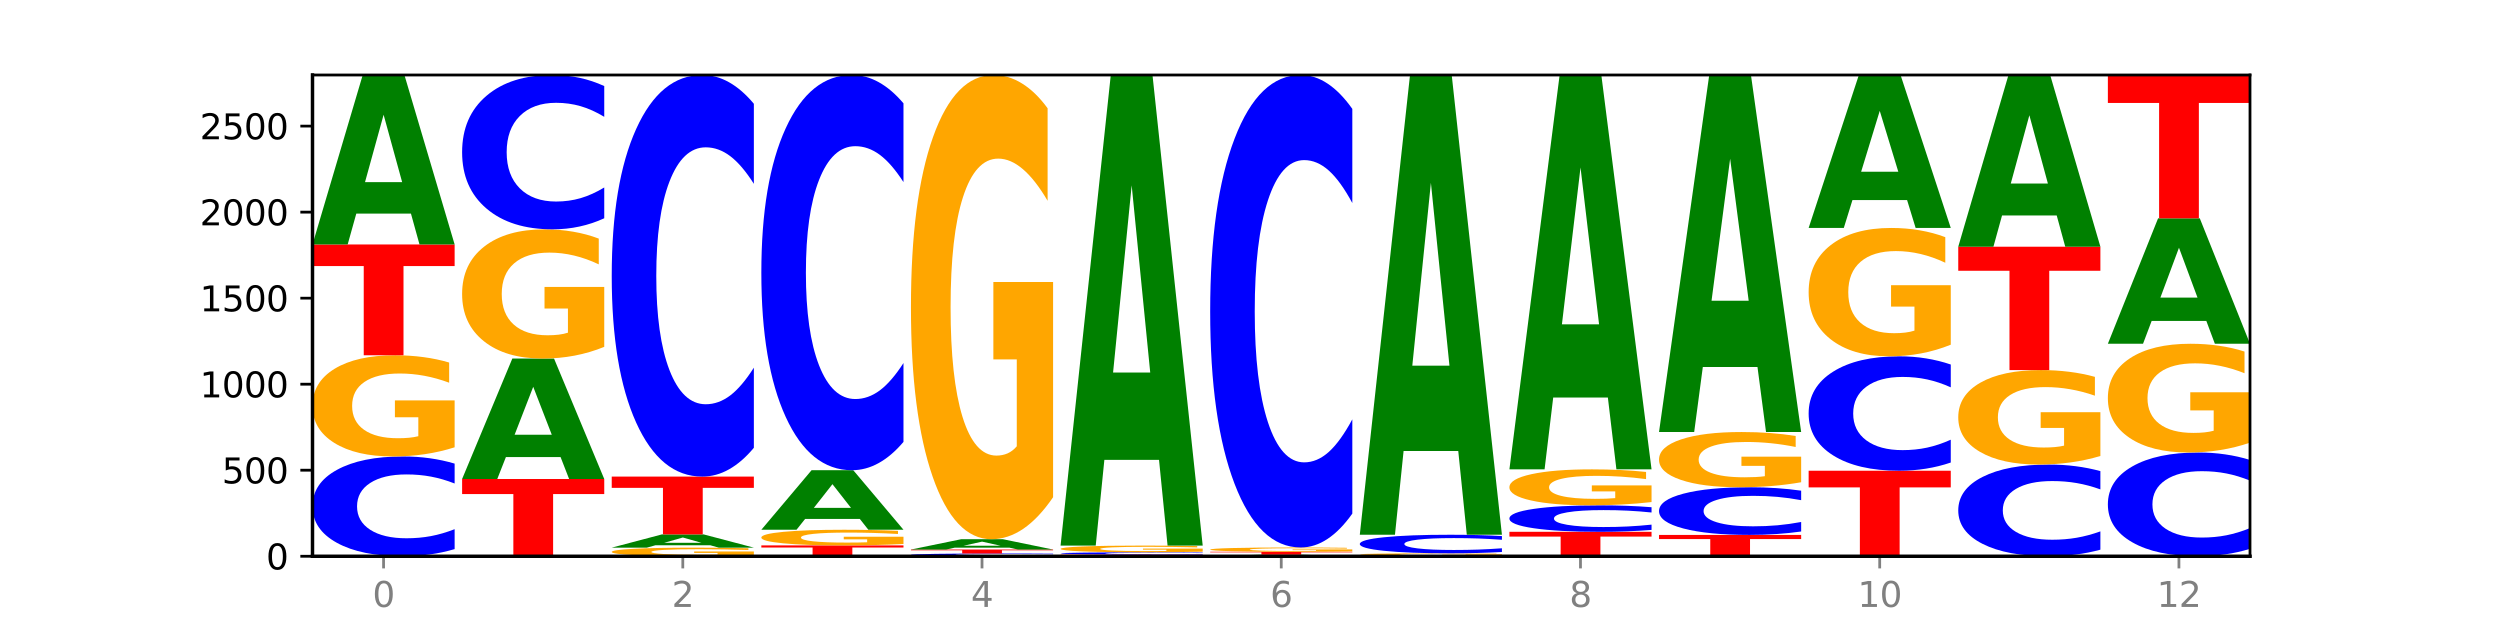 <?xml version="1.0" encoding="utf-8" standalone="no"?>
<!DOCTYPE svg PUBLIC "-//W3C//DTD SVG 1.1//EN"
  "http://www.w3.org/Graphics/SVG/1.1/DTD/svg11.dtd">
<svg xmlns:xlink="http://www.w3.org/1999/xlink" width="720pt" height="180pt" viewBox="0 0 720 180" xmlns="http://www.w3.org/2000/svg" version="1.1">
 <defs>
  <style type="text/css">*{stroke-linejoin: round; stroke-linecap: butt}</style>
 </defs>
 <g id="figure_1">
  <g id="patch_1">
   <path d="M 0 180 
L 720 180 
L 720 0 
L 0 0 
z
" style="fill: #ffffff"/>
  </g>
  <g id="axes_1">
   <g id="patch_2">
    <path d="M 90 160.2 
L 648 160.2 
L 648 21.6 
L 90 21.6 
z
" style="fill: #ffffff"/>
   </g>
   <g id="line2d_1">
    <path d="M 90 160.2 
L 648 160.2 
" clip-path="url(#p40a8377555)" style="fill: none; stroke: #000000; stroke-width: 0.5; stroke-linecap: square"/>
   </g>
   <g id="patch_3">
    <path d="M 130.934 158.14 
Q 127.51 159.161 123.808 159.678 
Q 120.105 160.2 116.073 160.2 
Q 104.047 160.2 97.024 156.329 
Q 90 152.458 90 145.839 
Q 90 139.195 97.024 135.33 
Q 104.047 131.459 116.073 131.459 
Q 120.105 131.459 123.808 131.982 
Q 127.51 132.498 130.934 133.519 
L 130.934 139.248 
Q 127.479 137.895 124.127 137.266 
Q 120.776 136.636 117.073 136.636 
Q 110.431 136.636 106.625 139.088 
Q 102.83 141.534 102.83 145.839 
Q 102.83 150.125 106.625 152.577 
Q 110.431 155.023 117.073 155.023 
Q 120.776 155.023 124.127 154.394 
Q 127.479 153.758 130.934 152.405 
L 130.934 158.14 
z
" clip-path="url(#p40a8377555)" style="fill: #0000ff"/>
   </g>
   <g id="patch_4">
    <path d="M 130.934 128.823 
Q 126.806 130.141 122.366 130.803 
Q 117.926 131.459 113.192 131.459 
Q 102.495 131.459 96.247 127.535 
Q 90 123.611 90 116.9 
Q 90 110.11 96.358 106.216 
Q 102.724 102.322 113.797 102.322 
Q 118.063 102.322 121.971 102.852 
Q 125.889 103.375 129.356 104.411 
L 129.356 110.219 
Q 125.779 108.889 122.237 108.232 
Q 118.696 107.57 115.137 107.57 
Q 108.55 107.57 104.981 109.99 
Q 101.412 112.404 101.412 116.9 
Q 101.412 121.354 104.853 123.785 
Q 108.293 126.211 114.623 126.211 
Q 116.348 126.211 117.825 126.072 
Q 119.302 125.928 120.476 125.627 
L 120.476 120.174 
L 113.733 120.174 
L 113.733 115.317 
L 130.934 115.317 
L 130.934 128.823 
z
" clip-path="url(#p40a8377555)" style="fill: #ffa600"/>
   </g>
   <g id="patch_5">
    <path d="M 90 70.41 
L 130.934 70.41 
L 130.934 76.634 
L 116.208 76.634 
L 116.208 102.322 
L 104.755 102.322 
L 104.755 76.634 
L 90 76.634 
L 90 70.41 
z
" clip-path="url(#p40a8377555)" style="fill: #ff0000"/>
   </g>
   <g id="patch_6">
    <path d="M 118.355 61.518 
L 102.613 61.518 
L 100.127 70.41 
L 90 70.41 
L 104.462 21.6 
L 116.472 21.6 
L 130.934 70.41 
L 120.816 70.41 
L 118.355 61.518 
z
M 105.123 52.459 
L 115.819 52.459 
L 110.48 33.044 
L 105.123 52.459 
z
" clip-path="url(#p40a8377555)" style="fill: #008000"/>
   </g>
   <g id="patch_7">
    <path d="M 133.089 137.951 
L 174.023 137.951 
L 174.023 142.29 
L 159.296 142.29 
L 159.296 160.2 
L 147.844 160.2 
L 147.844 142.29 
L 133.089 142.29 
L 133.089 137.951 
z
" clip-path="url(#p40a8377555)" style="fill: #ff0000"/>
   </g>
   <g id="patch_8">
    <path d="M 161.444 131.632 
L 145.701 131.632 
L 143.216 137.951 
L 133.089 137.951 
L 147.551 103.263 
L 159.561 103.263 
L 174.023 137.951 
L 163.905 137.951 
L 161.444 131.632 
z
M 148.212 125.194 
L 158.908 125.194 
L 153.569 111.396 
L 148.212 125.194 
z
" clip-path="url(#p40a8377555)" style="fill: #008000"/>
   </g>
   <g id="patch_9">
    <path d="M 174.023 99.896 
Q 169.895 101.58 165.455 102.426 
Q 161.014 103.263 156.281 103.263 
Q 145.584 103.263 139.336 98.251 
Q 133.089 93.239 133.089 84.668 
Q 133.089 75.997 139.446 71.023 
Q 145.813 66.049 156.886 66.049 
Q 161.152 66.049 165.06 66.726 
Q 168.977 67.394 172.445 68.717 
L 172.445 76.135 
Q 168.867 74.436 165.326 73.598 
Q 161.785 72.752 158.226 72.752 
Q 151.639 72.752 148.07 75.843 
Q 144.501 78.925 144.501 84.668 
Q 144.501 90.356 147.941 93.462 
Q 151.382 96.56 157.712 96.56 
Q 159.437 96.56 160.914 96.383 
Q 162.391 96.199 163.565 95.814 
L 163.565 88.85 
L 156.822 88.85 
L 156.822 82.646 
L 174.023 82.646 
L 174.023 99.896 
z
" clip-path="url(#p40a8377555)" style="fill: #ffa600"/>
   </g>
   <g id="patch_10">
    <path d="M 174.023 62.863 
Q 170.599 64.442 166.897 65.241 
Q 163.194 66.049 159.161 66.049 
Q 147.136 66.049 140.112 60.063 
Q 133.089 54.076 133.089 43.838 
Q 133.089 33.564 140.112 27.587 
Q 147.136 21.6 159.161 21.6 
Q 163.194 21.6 166.897 22.408 
Q 170.599 23.207 174.023 24.786 
L 174.023 33.647 
Q 170.568 31.553 167.216 30.58 
Q 163.864 29.607 160.162 29.607 
Q 153.52 29.607 149.714 33.399 
Q 145.919 37.182 145.919 43.838 
Q 145.919 50.468 149.714 54.26 
Q 153.52 58.043 160.162 58.043 
Q 163.864 58.043 167.216 57.069 
Q 170.568 56.087 174.023 53.993 
L 174.023 62.863 
z
" clip-path="url(#p40a8377555)" style="fill: #0000ff"/>
   </g>
   <g id="patch_11">
    <path d="M 217.112 159.976 
Q 212.984 160.088 208.543 160.144 
Q 204.103 160.2 199.369 160.2 
Q 188.673 160.2 182.425 159.866 
Q 176.178 159.533 176.178 158.962 
Q 176.178 158.385 182.535 158.053 
Q 188.902 157.722 199.975 157.722 
Q 204.241 157.722 208.149 157.767 
Q 212.066 157.812 215.534 157.9 
L 215.534 158.394 
Q 211.956 158.281 208.415 158.225 
Q 204.874 158.169 201.314 158.169 
Q 194.727 158.169 191.159 158.374 
Q 187.59 158.58 187.59 158.962 
Q 187.59 159.341 191.03 159.547 
Q 194.471 159.754 200.801 159.754 
Q 202.525 159.754 204.002 159.742 
Q 205.479 159.73 206.654 159.704 
L 206.654 159.24 
L 199.911 159.24 
L 199.911 158.827 
L 217.112 158.827 
L 217.112 159.976 
z
" clip-path="url(#p40a8377555)" style="fill: #ffa600"/>
   </g>
   <g id="patch_12">
    <path d="M 204.533 157.027 
L 188.79 157.027 
L 186.304 157.722 
L 176.178 157.722 
L 190.64 153.907 
L 202.65 153.907 
L 217.112 157.722 
L 206.993 157.722 
L 204.533 157.027 
z
M 191.301 156.319 
L 201.997 156.319 
L 196.657 154.801 
L 191.301 156.319 
z
" clip-path="url(#p40a8377555)" style="fill: #008000"/>
   </g>
   <g id="patch_13">
    <path d="M 176.178 137.257 
L 217.112 137.257 
L 217.112 140.504 
L 202.385 140.504 
L 202.385 153.907 
L 190.933 153.907 
L 190.933 140.504 
L 176.178 140.504 
L 176.178 137.257 
z
" clip-path="url(#p40a8377555)" style="fill: #ff0000"/>
   </g>
   <g id="patch_14">
    <path d="M 217.112 128.967 
Q 213.688 133.076 209.985 135.154 
Q 206.283 137.257 202.25 137.257 
Q 190.225 137.257 183.201 121.68 
Q 176.178 106.103 176.178 79.464 
Q 176.178 52.73 183.201 37.177 
Q 190.225 21.6 202.25 21.6 
Q 206.283 21.6 209.985 23.702 
Q 213.688 25.781 217.112 29.89 
L 217.112 52.945 
Q 213.657 47.498 210.305 44.966 
Q 206.953 42.433 203.251 42.433 
Q 196.609 42.433 192.803 52.3 
Q 189.008 62.143 189.008 79.464 
Q 189.008 96.714 192.803 106.581 
Q 196.609 116.424 203.251 116.424 
Q 206.953 116.424 210.305 113.891 
Q 213.657 111.335 217.112 105.888 
L 217.112 128.967 
z
" clip-path="url(#p40a8377555)" style="fill: #0000ff"/>
   </g>
   <g id="patch_15">
    <path d="M 219.266 157.078 
L 260.201 157.078 
L 260.201 157.687 
L 245.474 157.687 
L 245.474 160.2 
L 234.022 160.2 
L 234.022 157.687 
L 219.266 157.687 
L 219.266 157.078 
z
" clip-path="url(#p40a8377555)" style="fill: #ff0000"/>
   </g>
   <g id="patch_16">
    <path d="M 260.201 156.67 
Q 256.072 156.874 251.632 156.977 
Q 247.192 157.078 242.458 157.078 
Q 231.761 157.078 225.514 156.471 
Q 219.266 155.863 219.266 154.825 
Q 219.266 153.774 225.624 153.171 
Q 231.991 152.569 243.064 152.569 
Q 247.33 152.569 251.238 152.651 
Q 255.155 152.732 258.623 152.892 
L 258.623 153.791 
Q 255.045 153.585 251.504 153.484 
Q 247.963 153.381 244.403 153.381 
Q 237.816 153.381 234.248 153.756 
Q 230.679 154.129 230.679 154.825 
Q 230.679 155.514 234.119 155.891 
Q 237.559 156.266 243.889 156.266 
Q 245.614 156.266 247.091 156.244 
Q 248.568 156.222 249.742 156.176 
L 249.742 155.332 
L 243 155.332 
L 243 154.58 
L 260.201 154.58 
L 260.201 156.67 
z
" clip-path="url(#p40a8377555)" style="fill: #ffa600"/>
   </g>
   <g id="patch_17">
    <path d="M 247.622 149.445 
L 231.879 149.445 
L 229.393 152.569 
L 219.266 152.569 
L 233.729 135.423 
L 245.739 135.423 
L 260.201 152.569 
L 250.082 152.569 
L 247.622 149.445 
z
M 234.39 146.263 
L 245.086 146.263 
L 239.746 139.443 
L 234.39 146.263 
z
" clip-path="url(#p40a8377555)" style="fill: #008000"/>
   </g>
   <g id="patch_18">
    <path d="M 260.201 127.265 
Q 256.777 131.309 253.074 133.354 
Q 249.372 135.423 245.339 135.423 
Q 233.313 135.423 226.29 120.093 
Q 219.266 104.763 219.266 78.547 
Q 219.266 52.237 226.29 36.93 
Q 233.313 21.6 245.339 21.6 
Q 249.372 21.6 253.074 23.669 
Q 256.777 25.715 260.201 29.759 
L 260.201 52.448 
Q 256.746 47.087 253.394 44.595 
Q 250.042 42.103 246.339 42.103 
Q 239.697 42.103 235.892 51.813 
Q 232.096 61.501 232.096 78.547 
Q 232.096 95.523 235.892 105.234 
Q 239.697 114.921 246.339 114.921 
Q 250.042 114.921 253.394 112.428 
Q 256.746 109.913 260.201 104.552 
L 260.201 127.265 
z
" clip-path="url(#p40a8377555)" style="fill: #0000ff"/>
   </g>
   <g id="patch_19">
    <path d="M 303.29 160.143 
Q 299.865 160.171 296.163 160.186 
Q 292.46 160.2 288.428 160.2 
Q 276.402 160.2 269.379 160.093 
Q 262.355 159.986 262.355 159.804 
Q 262.355 159.621 269.379 159.514 
Q 276.402 159.407 288.428 159.407 
Q 292.46 159.407 296.163 159.422 
Q 299.865 159.436 303.29 159.464 
L 303.29 159.622 
Q 299.835 159.585 296.483 159.567 
Q 293.131 159.55 289.428 159.55 
Q 282.786 159.55 278.981 159.618 
Q 275.185 159.685 275.185 159.804 
Q 275.185 159.922 278.981 159.99 
Q 282.786 160.057 289.428 160.057 
Q 293.131 160.057 296.483 160.04 
Q 299.835 160.022 303.29 159.985 
L 303.29 160.143 
z
" clip-path="url(#p40a8377555)" style="fill: #0000ff"/>
   </g>
   <g id="patch_20">
    <path d="M 262.355 158.267 
L 303.29 158.267 
L 303.29 158.49 
L 288.563 158.49 
L 288.563 159.407 
L 277.111 159.407 
L 277.111 158.49 
L 262.355 158.49 
L 262.355 158.267 
z
" clip-path="url(#p40a8377555)" style="fill: #ff0000"/>
   </g>
   <g id="patch_21">
    <path d="M 290.71 157.726 
L 274.968 157.726 
L 272.482 158.267 
L 262.355 158.267 
L 276.817 155.294 
L 288.827 155.294 
L 303.29 158.267 
L 293.171 158.267 
L 290.71 157.726 
z
M 277.479 157.174 
L 288.175 157.174 
L 282.835 155.991 
L 277.479 157.174 
z
" clip-path="url(#p40a8377555)" style="fill: #008000"/>
   </g>
   <g id="patch_22">
    <path d="M 303.29 143.198 
Q 299.161 149.246 294.721 152.284 
Q 290.281 155.294 285.547 155.294 
Q 274.85 155.294 268.603 137.288 
Q 262.355 119.282 262.355 88.489 
Q 262.355 57.336 268.713 39.468 
Q 275.08 21.6 286.153 21.6 
Q 290.418 21.6 294.327 24.03 
Q 298.244 26.433 301.712 31.183 
L 301.712 57.834 
Q 298.134 51.73 294.593 48.72 
Q 291.051 45.682 287.492 45.682 
Q 280.905 45.682 277.336 56.784 
Q 273.768 67.859 273.768 88.489 
Q 273.768 108.925 277.208 120.082 
Q 280.648 131.212 286.978 131.212 
Q 288.703 131.212 290.18 130.577 
Q 291.657 129.914 292.831 128.533 
L 292.831 103.512 
L 286.088 103.512 
L 286.088 81.225 
L 303.29 81.225 
L 303.29 143.198 
z
" clip-path="url(#p40a8377555)" style="fill: #ffa600"/>
   </g>
   <g id="patch_23">
    <path d="M 305.444 159.704 
L 346.378 159.704 
L 346.378 159.801 
L 331.652 159.801 
L 331.652 160.2 
L 320.199 160.2 
L 320.199 159.801 
L 305.444 159.801 
L 305.444 159.704 
z
" clip-path="url(#p40a8377555)" style="fill: #ff0000"/>
   </g>
   <g id="patch_24">
    <path d="M 346.378 159.658 
Q 342.954 159.681 339.252 159.693 
Q 335.549 159.704 331.517 159.704 
Q 319.491 159.704 312.468 159.618 
Q 305.444 159.531 305.444 159.383 
Q 305.444 159.234 312.468 159.147 
Q 319.491 159.06 331.517 159.06 
Q 335.549 159.06 339.252 159.072 
Q 342.954 159.084 346.378 159.106 
L 346.378 159.235 
Q 342.923 159.205 339.571 159.19 
Q 336.22 159.176 332.517 159.176 
Q 325.875 159.176 322.069 159.231 
Q 318.274 159.286 318.274 159.383 
Q 318.274 159.479 322.069 159.534 
Q 325.875 159.588 332.517 159.588 
Q 336.22 159.588 339.571 159.574 
Q 342.923 159.56 346.378 159.53 
L 346.378 159.658 
z
" clip-path="url(#p40a8377555)" style="fill: #0000ff"/>
   </g>
   <g id="patch_25">
    <path d="M 346.378 158.885 
Q 342.25 158.973 337.81 159.017 
Q 333.37 159.06 328.636 159.06 
Q 317.939 159.06 311.692 158.8 
Q 305.444 158.54 305.444 158.095 
Q 305.444 157.644 311.802 157.386 
Q 318.168 157.128 329.241 157.128 
Q 333.507 157.128 337.415 157.163 
Q 341.333 157.198 344.8 157.266 
L 344.8 157.651 
Q 341.223 157.563 337.681 157.52 
Q 334.14 157.476 330.581 157.476 
Q 323.994 157.476 320.425 157.636 
Q 316.856 157.796 316.856 158.095 
Q 316.856 158.39 320.297 158.551 
Q 323.737 158.712 330.067 158.712 
Q 331.792 158.712 333.269 158.703 
Q 334.746 158.693 335.92 158.673 
L 335.92 158.312 
L 329.177 158.312 
L 329.177 157.99 
L 346.378 157.99 
L 346.378 158.885 
z
" clip-path="url(#p40a8377555)" style="fill: #ffa600"/>
   </g>
   <g id="patch_26">
    <path d="M 333.799 132.439 
L 318.057 132.439 
L 315.571 157.128 
L 305.444 157.128 
L 319.906 21.6 
L 331.916 21.6 
L 346.378 157.128 
L 336.26 157.128 
L 333.799 132.439 
z
M 320.567 107.285 
L 331.263 107.285 
L 325.924 53.376 
L 320.567 107.285 
z
" clip-path="url(#p40a8377555)" style="fill: #008000"/>
   </g>
   <g id="patch_27">
    <path d="M 376.888 160.119 
L 361.145 160.119 
L 358.66 160.2 
L 348.533 160.2 
L 362.995 159.754 
L 375.005 159.754 
L 389.467 160.2 
L 379.349 160.2 
L 376.888 160.119 
z
M 363.656 160.036 
L 374.352 160.036 
L 369.013 159.859 
L 363.656 160.036 
z
" clip-path="url(#p40a8377555)" style="fill: #008000"/>
   </g>
   <g id="patch_28">
    <path d="M 348.533 158.912 
L 389.467 158.912 
L 389.467 159.076 
L 374.74 159.076 
L 374.74 159.754 
L 363.288 159.754 
L 363.288 159.076 
L 348.533 159.076 
L 348.533 158.912 
z
" clip-path="url(#p40a8377555)" style="fill: #ff0000"/>
   </g>
   <g id="patch_29">
    <path d="M 389.467 158.8 
Q 385.339 158.856 380.899 158.884 
Q 376.458 158.912 371.725 158.912 
Q 361.028 158.912 354.78 158.745 
Q 348.533 158.578 348.533 158.293 
Q 348.533 158.004 354.89 157.838 
Q 361.257 157.673 372.33 157.673 
Q 376.596 157.673 380.504 157.695 
Q 384.421 157.718 387.889 157.762 
L 387.889 158.009 
Q 384.311 157.952 380.77 157.924 
Q 377.229 157.896 373.67 157.896 
Q 367.083 157.896 363.514 157.999 
Q 359.945 158.101 359.945 158.293 
Q 359.945 158.482 363.386 158.585 
Q 366.826 158.688 373.156 158.688 
Q 374.881 158.688 376.358 158.683 
Q 377.835 158.676 379.009 158.664 
L 379.009 158.432 
L 372.266 158.432 
L 372.266 158.225 
L 389.467 158.225 
L 389.467 158.8 
z
" clip-path="url(#p40a8377555)" style="fill: #ffa600"/>
   </g>
   <g id="patch_30">
    <path d="M 389.467 147.919 
Q 386.043 152.754 382.341 155.199 
Q 378.638 157.673 374.605 157.673 
Q 362.58 157.673 355.556 139.346 
Q 348.533 121.019 348.533 89.679 
Q 348.533 58.225 355.556 39.927 
Q 362.58 21.6 374.605 21.6 
Q 378.638 21.6 382.341 24.074 
Q 386.043 26.519 389.467 31.354 
L 389.467 58.478 
Q 386.012 52.07 382.66 49.09 
Q 379.308 46.111 375.606 46.111 
Q 368.964 46.111 365.158 57.719 
Q 361.363 69.3 361.363 89.679 
Q 361.363 109.973 365.158 121.582 
Q 368.964 133.162 375.606 133.162 
Q 379.308 133.162 382.66 130.183 
Q 386.012 127.175 389.467 120.766 
L 389.467 147.919 
z
" clip-path="url(#p40a8377555)" style="fill: #0000ff"/>
   </g>
   <g id="patch_31">
    <path d="M 391.622 159.952 
L 432.556 159.952 
L 432.556 160.001 
L 417.829 160.001 
L 417.829 160.2 
L 406.377 160.2 
L 406.377 160.001 
L 391.622 160.001 
L 391.622 159.952 
z
" clip-path="url(#p40a8377555)" style="fill: #ff0000"/>
   </g>
   <g id="patch_32">
    <path d="M 432.556 159.898 
Q 428.428 159.925 423.987 159.939 
Q 419.547 159.952 414.813 159.952 
Q 404.117 159.952 397.869 159.872 
Q 391.622 159.792 391.622 159.655 
Q 391.622 159.517 397.979 159.437 
Q 404.346 159.358 415.419 159.358 
Q 419.685 159.358 423.593 159.368 
Q 427.51 159.379 430.978 159.4 
L 430.978 159.519 
Q 427.4 159.492 423.859 159.478 
Q 420.318 159.465 416.758 159.465 
Q 410.171 159.465 406.603 159.514 
Q 403.034 159.563 403.034 159.655 
Q 403.034 159.746 406.474 159.796 
Q 409.915 159.845 416.245 159.845 
Q 417.969 159.845 419.446 159.842 
Q 420.923 159.839 422.098 159.833 
L 422.098 159.722 
L 415.355 159.722 
L 415.355 159.623 
L 432.556 159.623 
L 432.556 159.898 
z
" clip-path="url(#p40a8377555)" style="fill: #ffa600"/>
   </g>
   <g id="patch_33">
    <path d="M 432.556 158.974 
Q 429.132 159.164 425.429 159.26 
Q 421.727 159.358 417.694 159.358 
Q 405.669 159.358 398.645 158.637 
Q 391.622 157.916 391.622 156.683 
Q 391.622 155.446 398.645 154.727 
Q 405.669 154.006 417.694 154.006 
Q 421.727 154.006 425.429 154.103 
Q 429.132 154.199 432.556 154.389 
L 432.556 155.456 
Q 429.101 155.204 425.749 155.087 
Q 422.397 154.97 418.695 154.97 
Q 412.053 154.97 408.247 155.426 
Q 404.452 155.882 404.452 156.683 
Q 404.452 157.482 408.247 157.938 
Q 412.053 158.394 418.695 158.394 
Q 422.397 158.394 425.749 158.276 
Q 429.101 158.158 432.556 157.906 
L 432.556 158.974 
z
" clip-path="url(#p40a8377555)" style="fill: #0000ff"/>
   </g>
   <g id="patch_34">
    <path d="M 419.977 129.886 
L 404.234 129.886 
L 401.749 154.006 
L 391.622 154.006 
L 406.084 21.6 
L 418.094 21.6 
L 432.556 154.006 
L 422.437 154.006 
L 419.977 129.886 
z
M 406.745 105.311 
L 417.441 105.311 
L 412.101 52.644 
L 406.745 105.311 
z
" clip-path="url(#p40a8377555)" style="fill: #008000"/>
   </g>
   <g id="patch_35">
    <path d="M 434.71 153.163 
L 475.645 153.163 
L 475.645 154.536 
L 460.918 154.536 
L 460.918 160.2 
L 449.466 160.2 
L 449.466 154.536 
L 434.71 154.536 
L 434.71 153.163 
z
" clip-path="url(#p40a8377555)" style="fill: #ff0000"/>
   </g>
   <g id="patch_36">
    <path d="M 475.645 152.616 
Q 472.221 152.888 468.518 153.025 
Q 464.816 153.163 460.783 153.163 
Q 448.757 153.163 441.734 152.136 
Q 434.71 151.108 434.71 149.35 
Q 434.71 147.586 441.734 146.56 
Q 448.757 145.532 460.783 145.532 
Q 464.816 145.532 468.518 145.671 
Q 472.221 145.808 475.645 146.079 
L 475.645 147.6 
Q 472.19 147.241 468.838 147.074 
Q 465.486 146.907 461.783 146.907 
Q 455.142 146.907 451.336 147.558 
Q 447.54 148.207 447.54 149.35 
Q 447.54 150.488 451.336 151.139 
Q 455.142 151.789 461.783 151.789 
Q 465.486 151.789 468.838 151.622 
Q 472.19 151.453 475.645 151.094 
L 475.645 152.616 
z
" clip-path="url(#p40a8377555)" style="fill: #0000ff"/>
   </g>
   <g id="patch_37">
    <path d="M 475.645 144.595 
Q 471.516 145.064 467.076 145.299 
Q 462.636 145.532 457.902 145.532 
Q 447.205 145.532 440.958 144.137 
Q 434.71 142.743 434.71 140.357 
Q 434.71 137.944 441.068 136.56 
Q 447.435 135.176 458.508 135.176 
Q 462.774 135.176 466.682 135.364 
Q 470.599 135.55 474.067 135.918 
L 474.067 137.983 
Q 470.489 137.51 466.948 137.277 
Q 463.407 137.041 459.847 137.041 
Q 453.26 137.041 449.692 137.901 
Q 446.123 138.759 446.123 140.357 
Q 446.123 141.94 449.563 142.805 
Q 453.003 143.667 459.333 143.667 
Q 461.058 143.667 462.535 143.618 
Q 464.012 143.566 465.186 143.459 
L 465.186 141.521 
L 458.444 141.521 
L 458.444 139.795 
L 475.645 139.795 
L 475.645 144.595 
z
" clip-path="url(#p40a8377555)" style="fill: #ffa600"/>
   </g>
   <g id="patch_38">
    <path d="M 463.066 114.486 
L 447.323 114.486 
L 444.837 135.176 
L 434.71 135.176 
L 449.173 21.6 
L 461.183 21.6 
L 475.645 135.176 
L 465.526 135.176 
L 463.066 114.486 
z
M 449.834 93.406 
L 460.53 93.406 
L 455.19 48.229 
L 449.834 93.406 
z
" clip-path="url(#p40a8377555)" style="fill: #008000"/>
   </g>
   <g id="patch_39">
    <path d="M 477.799 154.055 
L 518.734 154.055 
L 518.734 155.254 
L 504.007 155.254 
L 504.007 160.2 
L 492.555 160.2 
L 492.555 155.254 
L 477.799 155.254 
L 477.799 154.055 
z
" clip-path="url(#p40a8377555)" style="fill: #ff0000"/>
   </g>
   <g id="patch_40">
    <path d="M 518.734 153.072 
Q 515.31 153.559 511.607 153.806 
Q 507.904 154.055 503.872 154.055 
Q 491.846 154.055 484.823 152.207 
Q 477.799 150.358 477.799 147.197 
Q 477.799 144.024 484.823 142.178 
Q 491.846 140.329 503.872 140.329 
Q 507.904 140.329 511.607 140.579 
Q 515.31 140.825 518.734 141.313 
L 518.734 144.049 
Q 515.279 143.403 511.927 143.102 
Q 508.575 142.802 504.872 142.802 
Q 498.23 142.802 494.425 143.973 
Q 490.629 145.141 490.629 147.197 
Q 490.629 149.244 494.425 150.415 
Q 498.23 151.583 504.872 151.583 
Q 508.575 151.583 511.927 151.282 
Q 515.279 150.979 518.734 150.333 
L 518.734 153.072 
z
" clip-path="url(#p40a8377555)" style="fill: #0000ff"/>
   </g>
   <g id="patch_41">
    <path d="M 518.734 138.89 
Q 514.605 139.61 510.165 139.971 
Q 505.725 140.329 500.991 140.329 
Q 490.294 140.329 484.047 138.187 
Q 477.799 136.045 477.799 132.381 
Q 477.799 128.674 484.157 126.549 
Q 490.524 124.423 501.597 124.423 
Q 505.862 124.423 509.771 124.712 
Q 513.688 124.998 517.156 125.563 
L 517.156 128.734 
Q 513.578 128.007 510.037 127.649 
Q 506.495 127.288 502.936 127.288 
Q 496.349 127.288 492.78 128.609 
Q 489.212 129.926 489.212 132.381 
Q 489.212 134.812 492.652 136.14 
Q 496.092 137.464 502.422 137.464 
Q 504.147 137.464 505.624 137.388 
Q 507.101 137.31 508.275 137.145 
L 508.275 134.168 
L 501.532 134.168 
L 501.532 131.517 
L 518.734 131.517 
L 518.734 138.89 
z
" clip-path="url(#p40a8377555)" style="fill: #ffa600"/>
   </g>
   <g id="patch_42">
    <path d="M 506.154 105.692 
L 490.412 105.692 
L 487.926 124.423 
L 477.799 124.423 
L 492.261 21.6 
L 504.271 21.6 
L 518.734 124.423 
L 508.615 124.423 
L 506.154 105.692 
z
M 492.923 86.608 
L 503.619 86.608 
L 498.279 45.708 
L 492.923 86.608 
z
" clip-path="url(#p40a8377555)" style="fill: #008000"/>
   </g>
   <g id="patch_43">
    <path d="M 520.888 135.572 
L 561.822 135.572 
L 561.822 140.375 
L 547.096 140.375 
L 547.096 160.2 
L 535.643 160.2 
L 535.643 140.375 
L 520.888 140.375 
L 520.888 135.572 
z
" clip-path="url(#p40a8377555)" style="fill: #ff0000"/>
   </g>
   <g id="patch_44">
    <path d="M 561.822 133.21 
Q 558.398 134.381 554.696 134.973 
Q 550.993 135.572 546.961 135.572 
Q 534.935 135.572 527.912 131.134 
Q 520.888 126.696 520.888 119.106 
Q 520.888 111.489 527.912 107.057 
Q 534.935 102.619 546.961 102.619 
Q 550.993 102.619 554.696 103.218 
Q 558.398 103.811 561.822 104.981 
L 561.822 111.55 
Q 558.367 109.998 555.015 109.277 
Q 551.664 108.555 547.961 108.555 
Q 541.319 108.555 537.513 111.366 
Q 533.718 114.171 533.718 119.106 
Q 533.718 124.021 537.513 126.832 
Q 541.319 129.636 547.961 129.636 
Q 551.664 129.636 555.015 128.915 
Q 558.367 128.186 561.822 126.634 
L 561.822 133.21 
z
" clip-path="url(#p40a8377555)" style="fill: #0000ff"/>
   </g>
   <g id="patch_45">
    <path d="M 561.822 99.275 
Q 557.694 100.947 553.254 101.787 
Q 548.814 102.619 544.08 102.619 
Q 533.383 102.619 527.136 97.641 
Q 520.888 92.662 520.888 84.147 
Q 520.888 75.534 527.246 70.593 
Q 533.612 65.653 544.685 65.653 
Q 548.951 65.653 552.859 66.325 
Q 556.777 66.989 560.244 68.302 
L 560.244 75.671 
Q 556.667 73.984 553.125 73.151 
Q 549.584 72.311 546.025 72.311 
Q 539.438 72.311 535.869 75.381 
Q 532.3 78.443 532.3 84.147 
Q 532.3 89.798 535.741 92.883 
Q 539.181 95.961 545.511 95.961 
Q 547.236 95.961 548.713 95.785 
Q 550.19 95.602 551.364 95.22 
L 551.364 88.302 
L 544.621 88.302 
L 544.621 82.139 
L 561.822 82.139 
L 561.822 99.275 
z
" clip-path="url(#p40a8377555)" style="fill: #ffa600"/>
   </g>
   <g id="patch_46">
    <path d="M 549.243 57.628 
L 533.501 57.628 
L 531.015 65.653 
L 520.888 65.653 
L 535.35 21.6 
L 547.36 21.6 
L 561.822 65.653 
L 551.704 65.653 
L 549.243 57.628 
z
M 536.011 49.452 
L 546.707 49.452 
L 541.368 31.929 
L 536.011 49.452 
z
" clip-path="url(#p40a8377555)" style="fill: #008000"/>
   </g>
   <g id="patch_47">
    <path d="M 604.911 158.307 
Q 601.487 159.245 597.785 159.72 
Q 594.082 160.2 590.049 160.2 
Q 578.024 160.2 571 156.643 
Q 563.977 153.086 563.977 147.002 
Q 563.977 140.897 571 137.345 
Q 578.024 133.788 590.049 133.788 
Q 594.082 133.788 597.785 134.268 
Q 601.487 134.743 604.911 135.681 
L 604.911 140.946 
Q 601.456 139.702 598.104 139.124 
Q 594.752 138.546 591.05 138.546 
Q 584.408 138.546 580.602 140.799 
Q 576.807 143.047 576.807 147.002 
Q 576.807 150.941 580.602 153.195 
Q 584.408 155.442 591.05 155.442 
Q 594.752 155.442 598.104 154.864 
Q 601.456 154.28 604.911 153.036 
L 604.911 158.307 
z
" clip-path="url(#p40a8377555)" style="fill: #0000ff"/>
   </g>
   <g id="patch_48">
    <path d="M 604.911 131.327 
Q 600.783 132.558 596.343 133.176 
Q 591.902 133.788 587.169 133.788 
Q 576.472 133.788 570.224 130.124 
Q 563.977 126.46 563.977 120.194 
Q 563.977 113.855 570.334 110.219 
Q 576.701 106.584 587.774 106.584 
Q 592.04 106.584 595.948 107.078 
Q 599.865 107.567 603.333 108.534 
L 603.333 113.957 
Q 599.755 112.715 596.214 112.102 
Q 592.673 111.484 589.114 111.484 
Q 582.527 111.484 578.958 113.743 
Q 575.389 115.996 575.389 120.194 
Q 575.389 124.353 578.83 126.623 
Q 582.27 128.888 588.6 128.888 
Q 590.325 128.888 591.802 128.759 
Q 593.279 128.624 594.453 128.343 
L 594.453 123.251 
L 587.71 123.251 
L 587.71 118.716 
L 604.911 118.716 
L 604.911 131.327 
z
" clip-path="url(#p40a8377555)" style="fill: #ffa600"/>
   </g>
   <g id="patch_49">
    <path d="M 563.977 71.054 
L 604.911 71.054 
L 604.911 77.983 
L 590.184 77.983 
L 590.184 106.584 
L 578.732 106.584 
L 578.732 77.983 
L 563.977 77.983 
L 563.977 71.054 
z
" clip-path="url(#p40a8377555)" style="fill: #ff0000"/>
   </g>
   <g id="patch_50">
    <path d="M 592.332 62.045 
L 576.589 62.045 
L 574.104 71.054 
L 563.977 71.054 
L 578.439 21.6 
L 590.449 21.6 
L 604.911 71.054 
L 594.793 71.054 
L 592.332 62.045 
z
M 579.1 52.866 
L 589.796 52.866 
L 584.457 33.195 
L 579.1 52.866 
z
" clip-path="url(#p40a8377555)" style="fill: #008000"/>
   </g>
   <g id="patch_51">
    <path d="M 648 158.058 
Q 644.576 159.12 640.873 159.657 
Q 637.171 160.2 633.138 160.2 
Q 621.113 160.2 614.089 156.176 
Q 607.066 152.151 607.066 145.269 
Q 607.066 138.362 614.089 134.344 
Q 621.113 130.319 633.138 130.319 
Q 637.171 130.319 640.873 130.863 
Q 644.576 131.4 648 132.461 
L 648 138.418 
Q 644.545 137.01 641.193 136.356 
Q 637.841 135.702 634.139 135.702 
Q 627.497 135.702 623.691 138.251 
Q 619.896 140.794 619.896 145.269 
Q 619.896 149.725 623.691 152.275 
Q 627.497 154.818 634.139 154.818 
Q 637.841 154.818 641.193 154.163 
Q 644.545 153.503 648 152.096 
L 648 158.058 
z
" clip-path="url(#p40a8377555)" style="fill: #0000ff"/>
   </g>
   <g id="patch_52">
    <path d="M 648 127.486 
Q 643.872 128.903 639.431 129.614 
Q 634.991 130.319 630.257 130.319 
Q 619.561 130.319 613.313 126.102 
Q 607.066 121.884 607.066 114.67 
Q 607.066 107.373 613.423 103.188 
Q 619.79 99.002 630.863 99.002 
Q 635.129 99.002 639.037 99.571 
Q 642.954 100.134 646.422 101.247 
L 646.422 107.49 
Q 642.844 106.06 639.303 105.355 
Q 635.762 104.643 632.202 104.643 
Q 625.615 104.643 622.047 107.244 
Q 618.478 109.838 618.478 114.67 
Q 618.478 119.458 621.918 122.071 
Q 625.359 124.678 631.689 124.678 
Q 633.413 124.678 634.89 124.53 
Q 636.367 124.374 637.542 124.051 
L 637.542 118.19 
L 630.799 118.19 
L 630.799 112.969 
L 648 112.969 
L 648 127.486 
z
" clip-path="url(#p40a8377555)" style="fill: #ffa600"/>
   </g>
   <g id="patch_53">
    <path d="M 635.421 92.421 
L 619.678 92.421 
L 617.193 99.002 
L 607.066 99.002 
L 621.528 62.878 
L 633.538 62.878 
L 648 99.002 
L 637.881 99.002 
L 635.421 92.421 
z
M 622.189 85.717 
L 632.885 85.717 
L 627.545 71.347 
L 622.189 85.717 
z
" clip-path="url(#p40a8377555)" style="fill: #008000"/>
   </g>
   <g id="patch_54">
    <path d="M 607.066 21.6 
L 648 21.6 
L 648 29.65 
L 633.273 29.65 
L 633.273 62.878 
L 621.821 62.878 
L 621.821 29.65 
L 607.066 29.65 
L 607.066 21.6 
z
" clip-path="url(#p40a8377555)" style="fill: #ff0000"/>
   </g>
   <g id="matplotlib.axis_1">
    <g id="xtick_1">
     <g id="line2d_2">
      <defs>
       <path id="m1c9f78c888" d="M 0 0 
L 0 3.5 
" style="stroke: #808080; stroke-width: 0.8"/>
      </defs>
      <g>
       <use xlink:href="#m1c9f78c888" x="110.467" y="160.2" style="fill: #808080; stroke: #808080; stroke-width: 0.8"/>
      </g>
     </g>
     <g id="text_1">
      <!-- 0 -->
      <g style="fill: #808080" transform="translate(107.286 174.798) scale(0.1 -0.1)">
       <defs>
        <path id="DejaVuSans-30" d="M 2034 4250 
Q 1547 4250 1301 3770 
Q 1056 3291 1056 2328 
Q 1056 1369 1301 889 
Q 1547 409 2034 409 
Q 2525 409 2770 889 
Q 3016 1369 3016 2328 
Q 3016 3291 2770 3770 
Q 2525 4250 2034 4250 
z
M 2034 4750 
Q 2819 4750 3233 4129 
Q 3647 3509 3647 2328 
Q 3647 1150 3233 529 
Q 2819 -91 2034 -91 
Q 1250 -91 836 529 
Q 422 1150 422 2328 
Q 422 3509 836 4129 
Q 1250 4750 2034 4750 
z
" transform="scale(0.016)"/>
       </defs>
       <use xlink:href="#DejaVuSans-30"/>
      </g>
     </g>
    </g>
    <g id="xtick_2">
     <g id="line2d_3">
      <g>
       <use xlink:href="#m1c9f78c888" x="196.645" y="160.2" style="fill: #808080; stroke: #808080; stroke-width: 0.8"/>
      </g>
     </g>
     <g id="text_2">
      <!-- 2 -->
      <g style="fill: #808080" transform="translate(193.464 174.798) scale(0.1 -0.1)">
       <defs>
        <path id="DejaVuSans-32" d="M 1228 531 
L 3431 531 
L 3431 0 
L 469 0 
L 469 531 
Q 828 903 1448 1529 
Q 2069 2156 2228 2338 
Q 2531 2678 2651 2914 
Q 2772 3150 2772 3378 
Q 2772 3750 2511 3984 
Q 2250 4219 1831 4219 
Q 1534 4219 1204 4116 
Q 875 4013 500 3803 
L 500 4441 
Q 881 4594 1212 4672 
Q 1544 4750 1819 4750 
Q 2544 4750 2975 4387 
Q 3406 4025 3406 3419 
Q 3406 3131 3298 2873 
Q 3191 2616 2906 2266 
Q 2828 2175 2409 1742 
Q 1991 1309 1228 531 
z
" transform="scale(0.016)"/>
       </defs>
       <use xlink:href="#DejaVuSans-32"/>
      </g>
     </g>
    </g>
    <g id="xtick_3">
     <g id="line2d_4">
      <g>
       <use xlink:href="#m1c9f78c888" x="282.822" y="160.2" style="fill: #808080; stroke: #808080; stroke-width: 0.8"/>
      </g>
     </g>
     <g id="text_3">
      <!-- 4 -->
      <g style="fill: #808080" transform="translate(279.641 174.798) scale(0.1 -0.1)">
       <defs>
        <path id="DejaVuSans-34" d="M 2419 4116 
L 825 1625 
L 2419 1625 
L 2419 4116 
z
M 2253 4666 
L 3047 4666 
L 3047 1625 
L 3713 1625 
L 3713 1100 
L 3047 1100 
L 3047 0 
L 2419 0 
L 2419 1100 
L 313 1100 
L 313 1709 
L 2253 4666 
z
" transform="scale(0.016)"/>
       </defs>
       <use xlink:href="#DejaVuSans-34"/>
      </g>
     </g>
    </g>
    <g id="xtick_4">
     <g id="line2d_5">
      <g>
       <use xlink:href="#m1c9f78c888" x="369" y="160.2" style="fill: #808080; stroke: #808080; stroke-width: 0.8"/>
      </g>
     </g>
     <g id="text_4">
      <!-- 6 -->
      <g style="fill: #808080" transform="translate(365.819 174.798) scale(0.1 -0.1)">
       <defs>
        <path id="DejaVuSans-36" d="M 2113 2584 
Q 1688 2584 1439 2293 
Q 1191 2003 1191 1497 
Q 1191 994 1439 701 
Q 1688 409 2113 409 
Q 2538 409 2786 701 
Q 3034 994 3034 1497 
Q 3034 2003 2786 2293 
Q 2538 2584 2113 2584 
z
M 3366 4563 
L 3366 3988 
Q 3128 4100 2886 4159 
Q 2644 4219 2406 4219 
Q 1781 4219 1451 3797 
Q 1122 3375 1075 2522 
Q 1259 2794 1537 2939 
Q 1816 3084 2150 3084 
Q 2853 3084 3261 2657 
Q 3669 2231 3669 1497 
Q 3669 778 3244 343 
Q 2819 -91 2113 -91 
Q 1303 -91 875 529 
Q 447 1150 447 2328 
Q 447 3434 972 4092 
Q 1497 4750 2381 4750 
Q 2619 4750 2861 4703 
Q 3103 4656 3366 4563 
z
" transform="scale(0.016)"/>
       </defs>
       <use xlink:href="#DejaVuSans-36"/>
      </g>
     </g>
    </g>
    <g id="xtick_5">
     <g id="line2d_6">
      <g>
       <use xlink:href="#m1c9f78c888" x="455.178" y="160.2" style="fill: #808080; stroke: #808080; stroke-width: 0.8"/>
      </g>
     </g>
     <g id="text_5">
      <!-- 8 -->
      <g style="fill: #808080" transform="translate(451.996 174.798) scale(0.1 -0.1)">
       <defs>
        <path id="DejaVuSans-38" d="M 2034 2216 
Q 1584 2216 1326 1975 
Q 1069 1734 1069 1313 
Q 1069 891 1326 650 
Q 1584 409 2034 409 
Q 2484 409 2743 651 
Q 3003 894 3003 1313 
Q 3003 1734 2745 1975 
Q 2488 2216 2034 2216 
z
M 1403 2484 
Q 997 2584 770 2862 
Q 544 3141 544 3541 
Q 544 4100 942 4425 
Q 1341 4750 2034 4750 
Q 2731 4750 3128 4425 
Q 3525 4100 3525 3541 
Q 3525 3141 3298 2862 
Q 3072 2584 2669 2484 
Q 3125 2378 3379 2068 
Q 3634 1759 3634 1313 
Q 3634 634 3220 271 
Q 2806 -91 2034 -91 
Q 1263 -91 848 271 
Q 434 634 434 1313 
Q 434 1759 690 2068 
Q 947 2378 1403 2484 
z
M 1172 3481 
Q 1172 3119 1398 2916 
Q 1625 2713 2034 2713 
Q 2441 2713 2670 2916 
Q 2900 3119 2900 3481 
Q 2900 3844 2670 4047 
Q 2441 4250 2034 4250 
Q 1625 4250 1398 4047 
Q 1172 3844 1172 3481 
z
" transform="scale(0.016)"/>
       </defs>
       <use xlink:href="#DejaVuSans-38"/>
      </g>
     </g>
    </g>
    <g id="xtick_6">
     <g id="line2d_7">
      <g>
       <use xlink:href="#m1c9f78c888" x="541.355" y="160.2" style="fill: #808080; stroke: #808080; stroke-width: 0.8"/>
      </g>
     </g>
     <g id="text_6">
      <!-- 10 -->
      <g style="fill: #808080" transform="translate(534.993 174.798) scale(0.1 -0.1)">
       <defs>
        <path id="DejaVuSans-31" d="M 794 531 
L 1825 531 
L 1825 4091 
L 703 3866 
L 703 4441 
L 1819 4666 
L 2450 4666 
L 2450 531 
L 3481 531 
L 3481 0 
L 794 0 
L 794 531 
z
" transform="scale(0.016)"/>
       </defs>
       <use xlink:href="#DejaVuSans-31"/>
       <use xlink:href="#DejaVuSans-30" x="63.623"/>
      </g>
     </g>
    </g>
    <g id="xtick_7">
     <g id="line2d_8">
      <g>
       <use xlink:href="#m1c9f78c888" x="627.533" y="160.2" style="fill: #808080; stroke: #808080; stroke-width: 0.8"/>
      </g>
     </g>
     <g id="text_7">
      <!-- 12 -->
      <g style="fill: #808080" transform="translate(621.17 174.798) scale(0.1 -0.1)">
       <use xlink:href="#DejaVuSans-31"/>
       <use xlink:href="#DejaVuSans-32" x="63.623"/>
      </g>
     </g>
    </g>
   </g>
   <g id="matplotlib.axis_2">
    <g id="ytick_1">
     <g id="line2d_9">
      <defs>
       <path id="m4490658af4" d="M 0 0 
L -3.5 0 
" style="stroke: #000000; stroke-width: 0.8"/>
      </defs>
      <g>
       <use xlink:href="#m4490658af4" x="90" y="160.2" style="stroke: #000000; stroke-width: 0.8"/>
      </g>
     </g>
     <g id="text_8">
      <!-- 0 -->
      <g transform="translate(76.638 163.999) scale(0.1 -0.1)">
       <use xlink:href="#DejaVuSans-30"/>
      </g>
     </g>
    </g>
    <g id="ytick_2">
     <g id="line2d_10">
      <g>
       <use xlink:href="#m4490658af4" x="90" y="135.423" style="stroke: #000000; stroke-width: 0.8"/>
      </g>
     </g>
     <g id="text_9">
      <!-- 500 -->
      <g transform="translate(63.913 139.223) scale(0.1 -0.1)">
       <defs>
        <path id="DejaVuSans-35" d="M 691 4666 
L 3169 4666 
L 3169 4134 
L 1269 4134 
L 1269 2991 
Q 1406 3038 1543 3061 
Q 1681 3084 1819 3084 
Q 2600 3084 3056 2656 
Q 3513 2228 3513 1497 
Q 3513 744 3044 326 
Q 2575 -91 1722 -91 
Q 1428 -91 1123 -41 
Q 819 9 494 109 
L 494 744 
Q 775 591 1075 516 
Q 1375 441 1709 441 
Q 2250 441 2565 725 
Q 2881 1009 2881 1497 
Q 2881 1984 2565 2268 
Q 2250 2553 1709 2553 
Q 1456 2553 1204 2497 
Q 953 2441 691 2322 
L 691 4666 
z
" transform="scale(0.016)"/>
       </defs>
       <use xlink:href="#DejaVuSans-35"/>
       <use xlink:href="#DejaVuSans-30" x="63.623"/>
       <use xlink:href="#DejaVuSans-30" x="127.246"/>
      </g>
     </g>
    </g>
    <g id="ytick_3">
     <g id="line2d_11">
      <g>
       <use xlink:href="#m4490658af4" x="90" y="110.647" style="stroke: #000000; stroke-width: 0.8"/>
      </g>
     </g>
     <g id="text_10">
      <!-- 1000 -->
      <g transform="translate(57.55 114.446) scale(0.1 -0.1)">
       <use xlink:href="#DejaVuSans-31"/>
       <use xlink:href="#DejaVuSans-30" x="63.623"/>
       <use xlink:href="#DejaVuSans-30" x="127.246"/>
       <use xlink:href="#DejaVuSans-30" x="190.869"/>
      </g>
     </g>
    </g>
    <g id="ytick_4">
     <g id="line2d_12">
      <g>
       <use xlink:href="#m4490658af4" x="90" y="85.87" style="stroke: #000000; stroke-width: 0.8"/>
      </g>
     </g>
     <g id="text_11">
      <!-- 1500 -->
      <g transform="translate(57.55 89.67) scale(0.1 -0.1)">
       <use xlink:href="#DejaVuSans-31"/>
       <use xlink:href="#DejaVuSans-35" x="63.623"/>
       <use xlink:href="#DejaVuSans-30" x="127.246"/>
       <use xlink:href="#DejaVuSans-30" x="190.869"/>
      </g>
     </g>
    </g>
    <g id="ytick_5">
     <g id="line2d_13">
      <g>
       <use xlink:href="#m4490658af4" x="90" y="61.094" style="stroke: #000000; stroke-width: 0.8"/>
      </g>
     </g>
     <g id="text_12">
      <!-- 2000 -->
      <g transform="translate(57.55 64.893) scale(0.1 -0.1)">
       <use xlink:href="#DejaVuSans-32"/>
       <use xlink:href="#DejaVuSans-30" x="63.623"/>
       <use xlink:href="#DejaVuSans-30" x="127.246"/>
       <use xlink:href="#DejaVuSans-30" x="190.869"/>
      </g>
     </g>
    </g>
    <g id="ytick_6">
     <g id="line2d_14">
      <g>
       <use xlink:href="#m4490658af4" x="90" y="36.317" style="stroke: #000000; stroke-width: 0.8"/>
      </g>
     </g>
     <g id="text_13">
      <!-- 2500 -->
      <g transform="translate(57.55 40.116) scale(0.1 -0.1)">
       <use xlink:href="#DejaVuSans-32"/>
       <use xlink:href="#DejaVuSans-35" x="63.623"/>
       <use xlink:href="#DejaVuSans-30" x="127.246"/>
       <use xlink:href="#DejaVuSans-30" x="190.869"/>
      </g>
     </g>
    </g>
   </g>
   <g id="patch_55">
    <path d="M 90 160.2 
L 90 21.6 
" style="fill: none; stroke: #000000; stroke-linejoin: miter; stroke-linecap: square"/>
   </g>
   <g id="patch_56">
    <path d="M 648 160.2 
L 648 21.6 
" style="fill: none; stroke: #000000; stroke-width: 0.8; stroke-linejoin: miter; stroke-linecap: square"/>
   </g>
   <g id="patch_57">
    <path d="M 90 160.2 
L 648 160.2 
" style="fill: none; stroke: #000000; stroke-linejoin: miter; stroke-linecap: square"/>
   </g>
   <g id="patch_58">
    <path d="M 90 21.6 
L 648 21.6 
" style="fill: none; stroke: #000000; stroke-width: 0.8; stroke-linejoin: miter; stroke-linecap: square"/>
   </g>
  </g>
 </g>
 <defs>
  <clipPath id="p40a8377555">
   <rect x="90" y="21.6" width="558" height="138.6"/>
  </clipPath>
 </defs>
</svg>
